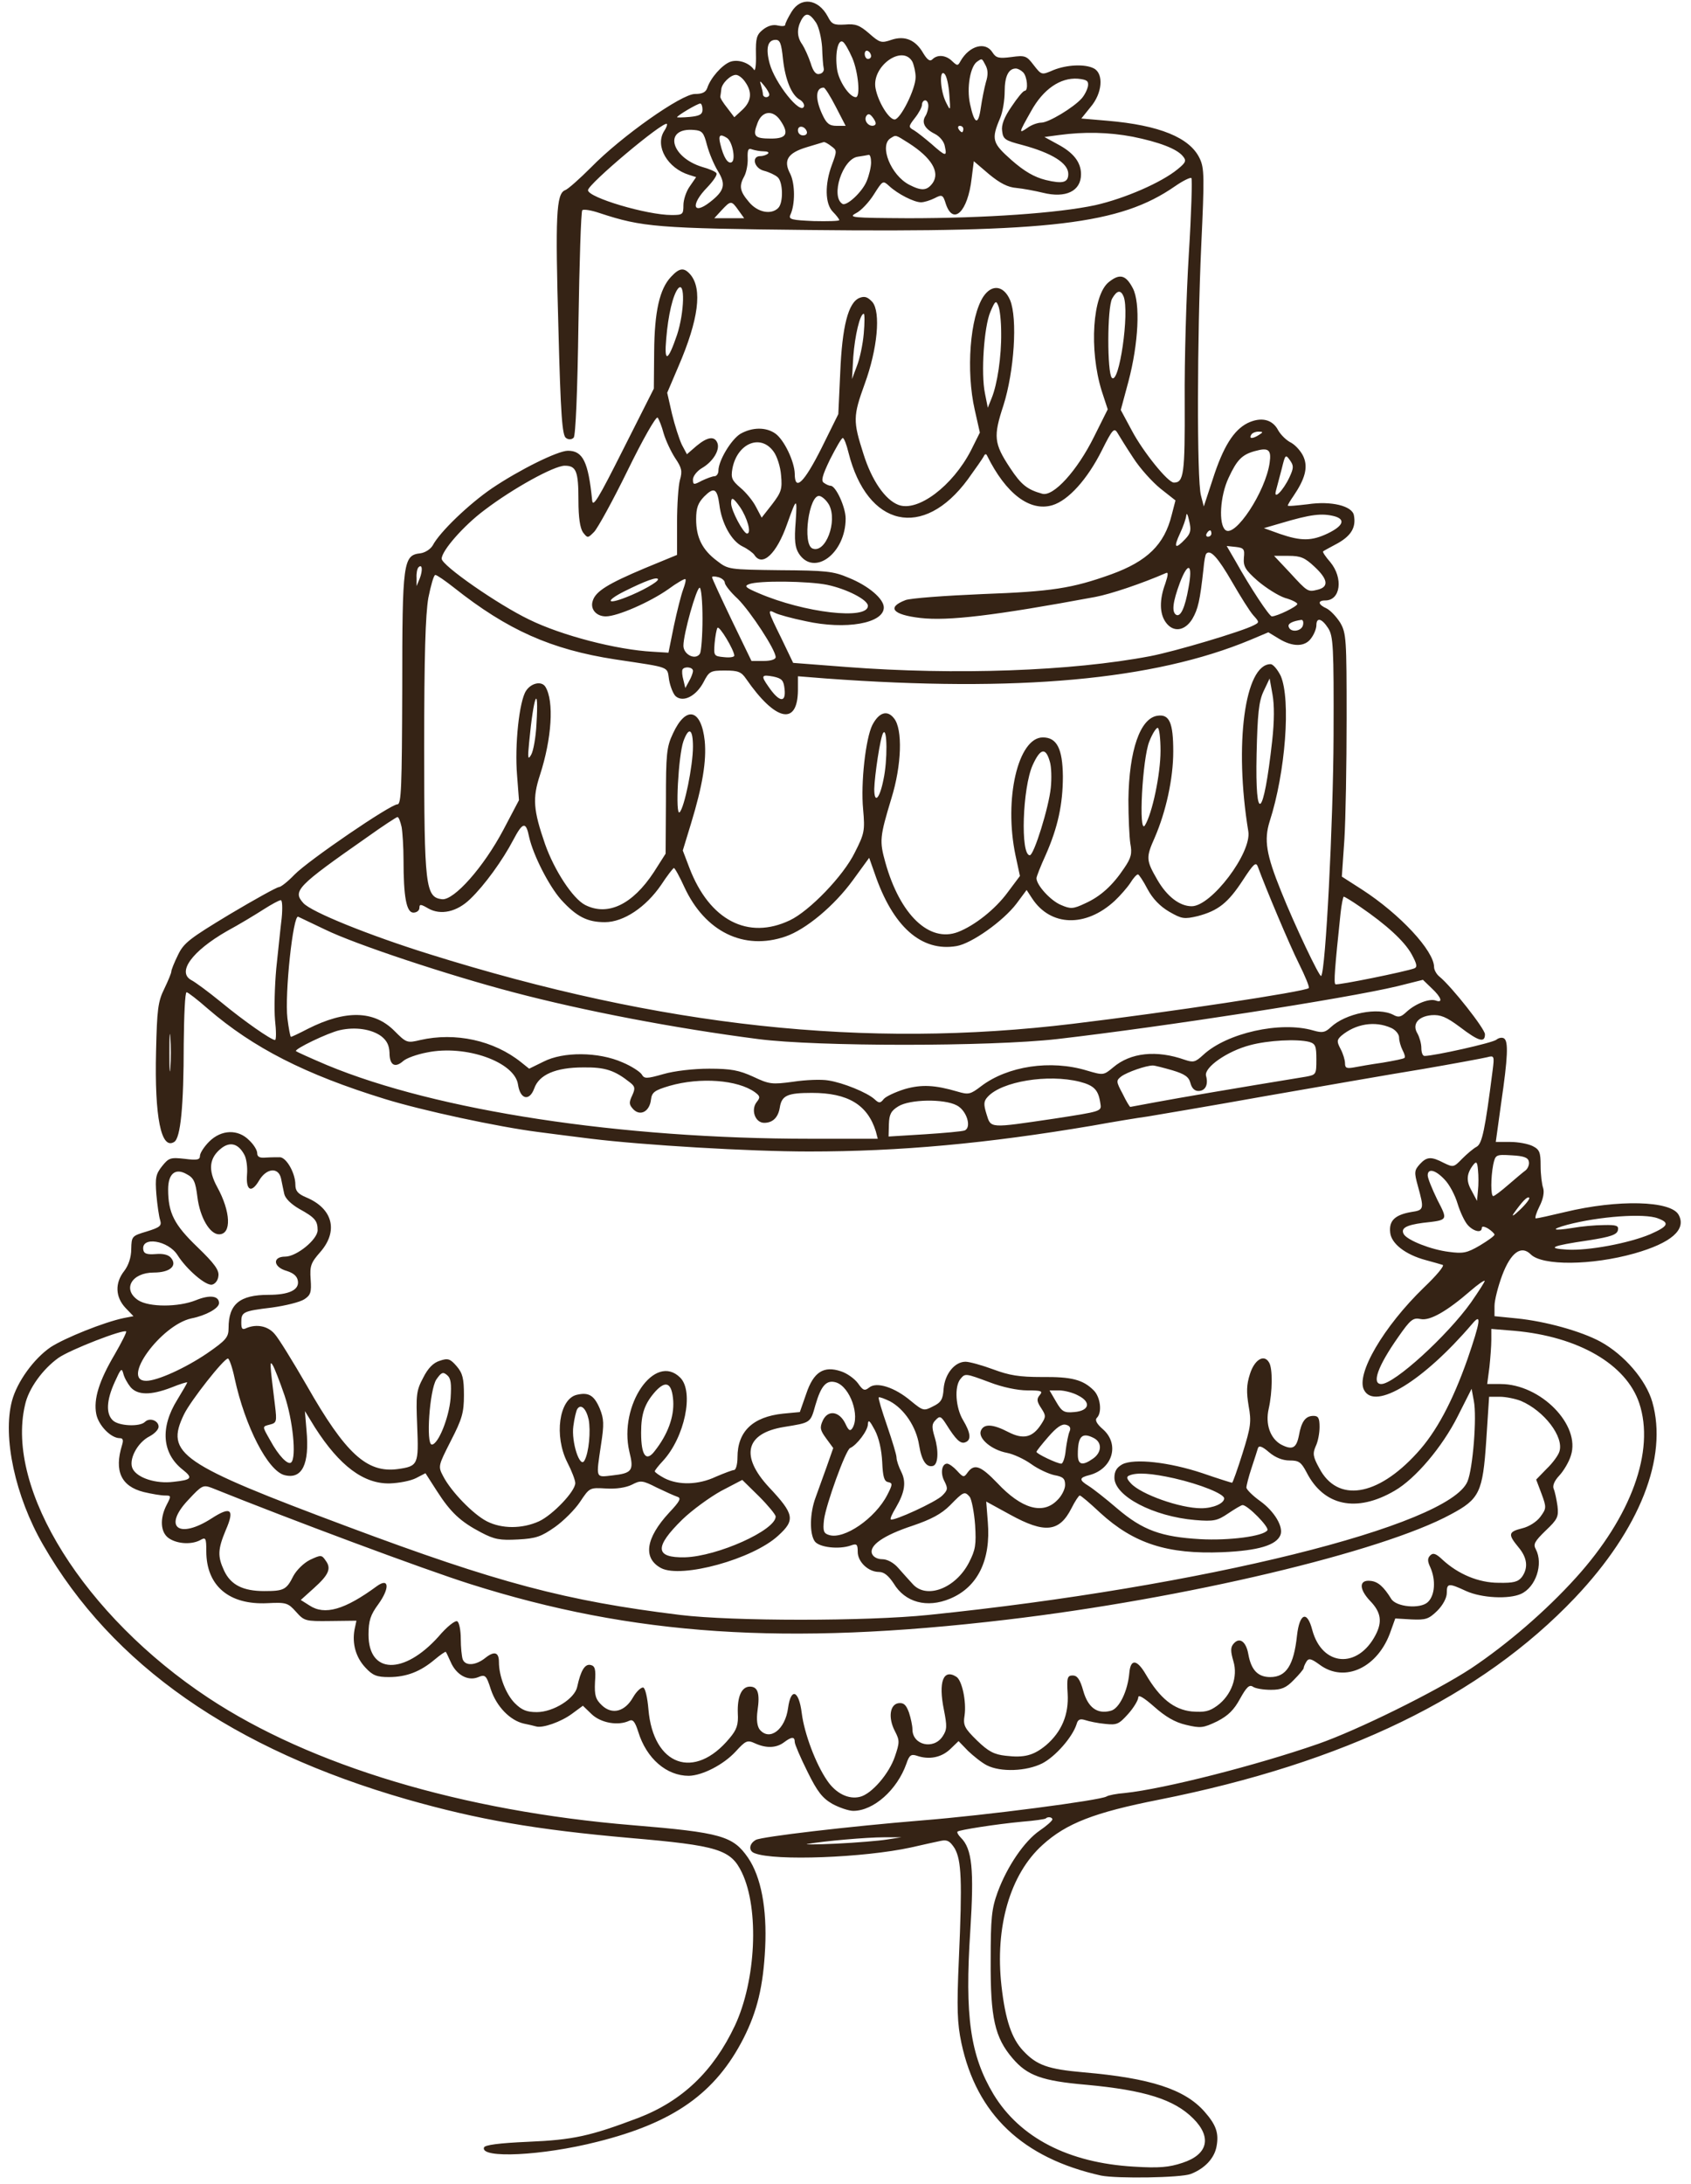 <?xml version="1.0" encoding="UTF-8"?> <svg xmlns="http://www.w3.org/2000/svg" width="134" height="173" viewBox="0 0 134 173" fill="none"><path d="M62.726 0.936C62.449 1.39 62.222 1.844 62.222 1.97C62.222 2.071 61.97 2.096 61.642 2.021C61.264 1.92 60.835 2.046 60.457 2.349C59.953 2.753 59.878 3.03 59.903 4.317C59.928 5.125 59.852 5.68 59.752 5.528C59.374 4.973 58.491 4.67 57.861 4.897C57.206 5.15 56.298 6.185 56.047 6.967C55.92 7.32 55.643 7.446 55.063 7.446C54.005 7.446 49.241 10.802 46.847 13.25C45.939 14.159 45.007 14.991 44.78 15.067C44.074 15.345 43.998 17.061 44.251 26.019C44.427 32.908 44.553 34.523 44.855 34.699C45.057 34.851 45.309 34.826 45.46 34.674C45.612 34.523 45.763 31.015 45.838 25.615C45.914 20.795 46.04 16.758 46.141 16.657C46.242 16.556 46.872 16.657 47.527 16.884C50.905 17.994 52.064 18.095 64.213 18.221C83.243 18.423 88.763 17.767 93.098 14.764C93.753 14.31 94.333 14.032 94.409 14.108C94.484 14.184 94.409 16.884 94.207 20.114C94.005 23.344 93.854 28.593 93.879 31.797C93.905 37.576 93.804 38.232 93.022 38.232C92.544 38.232 90.578 35.785 89.695 34.119L88.813 32.479L89.418 30.233C90.225 27.18 90.376 24 89.771 22.839C89.216 21.779 88.738 21.653 87.881 22.334C86.57 23.344 86.293 27.71 87.301 30.965L87.78 32.428L86.696 34.599C85.36 37.299 83.47 39.368 82.588 39.115C81.403 38.787 80.924 38.409 80.042 37.071C78.756 35.128 78.706 34.573 79.512 32.126C80.369 29.425 80.647 25.237 80.042 23.773C79.538 22.612 78.605 22.486 77.925 23.495C76.866 25.11 76.538 29.4 77.244 32.479L77.647 34.27L76.942 35.684C75.48 38.51 72.732 40.579 71.195 39.999C70.136 39.595 69.078 38.056 68.422 35.961C67.59 33.362 67.59 32.984 68.523 30.41C69.531 27.659 69.809 24.732 69.128 23.924C68.75 23.52 68.523 23.445 68.12 23.596C67.212 23.95 66.733 25.867 66.582 29.526L66.431 32.807L65.095 35.507C63.709 38.257 62.978 38.964 62.978 37.526C62.953 36.567 62.146 34.851 61.44 34.346C60.684 33.816 59.6 33.841 58.668 34.371C57.937 34.826 56.929 36.491 56.929 37.299C56.929 37.526 56.777 37.728 56.626 37.728C56.45 37.728 55.996 37.904 55.618 38.081C54.963 38.434 54.912 38.409 54.912 37.98C54.912 37.728 55.24 37.299 55.643 37.071C56.5 36.567 57.055 35.658 56.853 35.103C56.626 34.523 56.072 34.599 55.19 35.33L54.433 35.986L54.03 35.229C53.828 34.8 53.476 33.715 53.249 32.782L52.871 31.116L53.753 29.047C55.366 25.312 55.668 22.89 54.711 21.754C54.206 21.174 53.854 21.199 53.173 21.931C52.266 22.89 51.862 24.681 51.837 27.886L51.812 30.788L49.392 35.583C47.401 39.544 46.973 40.251 46.922 39.62C46.62 36.592 46.191 35.709 45.007 35.709C44.2 35.709 41.15 37.223 38.983 38.686C37.168 39.923 34.849 42.144 34.294 43.203C34.118 43.506 33.69 43.784 33.311 43.834C31.95 43.986 31.875 44.49 31.875 54.559C31.849 62.356 31.799 63.719 31.497 63.719C30.942 63.719 24.439 68.16 23.33 69.296C22.801 69.851 22.246 70.28 22.095 70.28C21.944 70.28 20.205 71.239 18.214 72.425C15.038 74.343 14.559 74.696 14.105 75.655C13.803 76.26 13.576 76.841 13.576 76.967C13.576 77.093 13.324 77.699 13.021 78.33C12.517 79.339 12.442 79.97 12.366 83.301C12.24 88.499 12.769 91.124 13.803 90.467C14.307 90.165 14.559 87.666 14.559 82.695C14.584 80.449 14.66 78.607 14.786 78.607C14.886 78.607 15.643 79.188 16.474 79.919C20.079 83.023 24.187 85.118 30.488 87.061C33.412 87.969 39.487 89.281 42.688 89.685C43.797 89.837 45.662 90.064 46.847 90.215C50.98 90.72 59.374 91.224 64.112 91.224C71.321 91.224 78.177 90.594 86.545 89.18C88.208 88.878 90.199 88.55 90.956 88.449C91.712 88.323 95.921 87.616 100.282 86.834C104.642 86.077 110.263 85.092 112.758 84.689C115.253 84.26 117.547 83.831 117.85 83.755C118.404 83.604 118.429 83.654 118.278 84.815C117.673 89.559 117.446 90.594 117.018 90.846C116.766 90.972 116.236 91.426 115.858 91.805C115.203 92.486 115.153 92.486 114.422 92.133C113.413 91.603 113.061 91.628 112.506 92.234C112.078 92.713 112.052 92.865 112.355 93.95C112.859 95.792 112.859 95.868 111.826 96.019C110.54 96.246 110.061 96.7 110.162 97.634C110.238 98.517 111.372 99.4 112.985 99.829C113.565 99.981 114.144 100.157 114.321 100.208C114.497 100.258 113.817 101.066 112.834 102C109.633 105.103 107.415 108.889 108.095 110.125C108.952 111.765 112.809 109.393 116.665 104.876C117.421 103.968 117.32 104.674 116.287 107.677C115.102 111.033 113.817 113.456 112.279 115.121C109.129 118.579 105.978 119.058 104.541 116.307C104.037 115.399 104.012 115.147 104.264 114.566C104.44 114.213 104.566 113.532 104.566 113.052C104.566 112.346 104.466 112.169 104.088 112.169C103.457 112.169 103.13 112.598 102.928 113.734C102.726 114.743 102.399 114.894 101.517 114.44C100.66 113.961 100.256 112.825 100.534 111.614C100.836 110.276 100.861 108.384 100.559 107.93C100.156 107.248 99.399 107.728 99.046 108.863C98.769 109.721 98.769 110.302 98.946 111.387C99.173 112.623 99.122 113.027 98.467 115.121C98.063 116.408 97.685 117.468 97.635 117.468C97.585 117.468 96.526 117.14 95.291 116.711C92.644 115.828 89.872 115.525 88.939 116.005C88.486 116.257 88.309 116.56 88.309 117.064C88.309 118.528 91.409 120.143 94.711 120.421C96.198 120.547 96.476 120.471 97.333 119.891C97.862 119.537 98.366 119.235 98.467 119.235C98.87 119.235 100.584 120.976 100.433 121.228C100.13 121.708 97.383 122.061 95.114 121.935C92.014 121.758 90.552 121.228 88.536 119.512C87.629 118.73 86.595 117.922 86.267 117.721C85.486 117.241 85.511 117.064 86.318 116.863C88.158 116.383 88.738 114.44 87.427 113.254C86.898 112.8 86.746 112.497 86.923 112.32C87.351 111.891 87.2 110.68 86.671 110.15C85.814 109.292 84.906 109.065 82.562 109.09C80.773 109.09 79.991 108.964 78.706 108.485C77.824 108.157 76.816 107.879 76.513 107.879C75.656 107.879 74.875 108.838 74.774 110.024C74.724 110.857 74.572 111.109 73.942 111.412C73.211 111.79 73.161 111.79 72.178 110.983C70.892 109.898 69.456 109.444 68.876 109.923C68.523 110.201 68.397 110.175 67.994 109.595C67.716 109.217 67.112 108.788 66.633 108.636C65.272 108.182 64.465 108.687 63.885 110.428L63.381 111.866L62.045 111.992C59.651 112.245 58.441 113.405 58.441 115.449C58.441 116.005 58.315 116.459 58.164 116.459C58.038 116.459 57.382 116.711 56.727 116.989C55.341 117.645 53.778 117.67 52.669 117.115C52.24 116.888 51.888 116.635 51.888 116.56C51.888 116.484 52.165 116.131 52.518 115.752C54.257 113.885 55.013 110.251 53.904 109.141C51.888 107.122 49.014 111.336 49.871 114.995C50.249 116.509 50.098 116.711 48.51 116.888C47.174 117.039 47.225 117.165 47.628 114.44C47.88 112.825 47.855 112.396 47.527 111.589C47.074 110.529 46.645 110.276 45.687 110.504C44.301 110.857 43.898 113.759 44.956 115.853C45.309 116.535 45.586 117.266 45.586 117.493C45.586 118.15 43.797 120.017 42.713 120.522C41.377 121.127 39.764 121.127 38.579 120.522C37.495 119.966 35.756 118.175 35.126 116.964C34.698 116.156 34.723 116.131 35.731 114.137C36.613 112.421 36.764 111.917 36.764 110.529C36.764 109.217 36.664 108.788 36.185 108.232C35.681 107.652 35.504 107.576 34.849 107.803C34.345 107.955 33.916 108.384 33.538 109.141C32.984 110.175 32.959 110.504 33.059 112.976C33.185 116.03 33.135 116.156 31.522 116.383C29.077 116.711 27.388 115.172 24.313 109.772C23.204 107.854 22.07 106.012 21.767 105.684C21.238 105.053 20.356 104.876 19.549 105.204C19.197 105.381 19.121 105.28 19.121 104.775C19.121 103.943 19.222 103.867 21.541 103.589C22.625 103.438 23.759 103.16 24.112 102.933C24.616 102.605 24.691 102.378 24.616 101.343C24.54 100.284 24.641 100.031 25.372 99.199C26.834 97.533 26.38 95.741 24.263 94.858C23.608 94.581 23.406 94.354 23.406 93.849C23.406 92.966 22.725 91.729 22.196 91.679C21.969 91.679 21.465 91.679 21.087 91.704C20.583 91.754 20.381 91.653 20.381 91.351C20.381 91.124 20.104 90.669 19.751 90.341C18.869 89.433 17.533 89.483 16.575 90.442C16.172 90.846 15.844 91.351 15.844 91.578C15.844 91.881 15.617 91.931 14.634 91.805C13.5 91.679 13.374 91.729 12.845 92.385C12.341 93.016 12.29 93.319 12.391 94.631C12.467 95.464 12.593 96.372 12.694 96.675C12.82 97.104 12.694 97.23 11.635 97.558C10.45 97.912 10.425 97.937 10.4 98.946C10.4 99.628 10.173 100.258 9.845 100.687C9.089 101.646 9.14 102.757 9.946 103.615L10.576 104.271L9.795 104.422C8.232 104.75 5.157 105.987 4.023 106.718C2.687 107.627 1.351 109.469 0.948 110.983C0.192 113.834 1.2 118.553 3.418 122.389C8.888 131.902 18.466 138.589 32.253 142.551C37.924 144.166 42.461 144.948 49.896 145.605C56.904 146.21 57.912 146.513 58.794 148.355C60.18 151.257 59.903 156.91 58.239 160.468C56.525 164.101 54.055 166.448 50.577 167.786C46.771 169.224 45.435 169.527 41.831 169.678C39.537 169.779 38.403 169.93 38.352 170.132C38.05 171.016 42.965 170.788 47.325 169.678C53.4 168.164 56.702 165.817 58.92 161.477C60.004 159.332 60.483 157.364 60.634 154.31C60.785 151.181 60.306 148.683 59.273 147.169C58.088 145.453 57.156 145.176 50.123 144.595C36.639 143.485 24.616 139.876 16.5 134.501C6.695 128.016 0.419 117.998 1.981 111.311C2.259 109.999 3.393 108.46 4.628 107.576C5.561 106.92 9.795 105.28 9.997 105.482C10.047 105.532 9.644 106.34 9.089 107.299C7.854 109.393 7.4 110.832 7.627 112.018C7.804 112.926 8.787 113.935 9.493 113.935C9.745 113.935 9.795 114.087 9.669 114.491C9.039 116.535 9.593 117.746 11.383 118.2C12.013 118.351 12.769 118.478 13.072 118.478C13.576 118.478 13.576 118.503 13.198 119.235C12.643 120.32 12.719 121.405 13.374 121.859C14.03 122.313 15.164 122.389 15.87 122.01C16.298 121.758 16.348 121.834 16.348 122.894C16.348 125.619 18.138 127.158 21.188 127.007C22.675 126.931 22.826 126.982 23.456 127.688C24.112 128.42 24.187 128.445 26.178 128.42L28.245 128.395L28.094 129.101C27.892 130.212 28.195 131.297 28.951 132.104C29.531 132.735 29.858 132.861 30.816 132.861C32.202 132.861 33.311 132.432 34.446 131.473C34.899 131.095 35.303 130.817 35.328 130.868C35.378 130.918 35.529 131.271 35.706 131.65C36.134 132.659 37.042 133.189 37.848 132.886C38.453 132.634 38.529 132.685 38.907 133.871C39.361 135.208 40.419 136.293 41.503 136.545C41.881 136.621 42.31 136.722 42.486 136.773C42.99 136.924 44.452 136.419 45.334 135.763L46.191 135.132L46.897 135.814C47.628 136.495 48.989 136.747 49.871 136.318C50.148 136.192 50.325 136.394 50.577 137.201C51.232 139.321 52.82 140.684 54.585 140.684C55.668 140.659 57.332 139.801 58.29 138.766C59.096 137.883 59.222 137.832 59.827 138.11C60.709 138.514 61.516 138.488 62.121 138.034C62.726 137.58 62.978 137.555 62.978 138.009C62.978 138.186 63.432 139.245 63.986 140.356C64.767 141.946 65.171 142.45 65.952 142.904C66.507 143.207 67.263 143.46 67.616 143.46C69.229 143.46 71.094 141.794 71.825 139.725C72.052 139.044 72.203 138.943 72.657 139.094C73.614 139.422 74.572 139.245 75.278 138.589L75.959 137.933L76.715 138.716C77.143 139.119 77.799 139.649 78.202 139.851C79.286 140.406 81.327 140.331 82.588 139.7C83.621 139.17 84.982 137.63 85.31 136.596C85.41 136.217 85.587 136.142 85.99 136.268C86.293 136.369 86.998 136.52 87.578 136.571C88.511 136.672 88.662 136.596 89.393 135.788C89.847 135.284 90.199 134.678 90.199 134.476C90.199 134.224 90.628 134.476 91.46 135.208C92.342 135.99 93.098 136.444 93.98 136.646C95.14 136.924 95.341 136.899 96.45 136.369C97.333 135.915 97.786 135.46 98.265 134.577C98.769 133.669 98.996 133.442 99.273 133.618C99.475 133.77 100.13 133.871 100.71 133.871C101.542 133.871 101.92 133.719 102.525 133.088C102.953 132.659 103.306 132.23 103.306 132.155C103.306 132.054 103.407 131.827 103.533 131.625C103.709 131.347 103.911 131.398 104.566 131.877C106.558 133.366 109.229 132.104 110.212 129.202L110.565 128.218L111.851 128.294C112.985 128.344 113.212 128.269 113.892 127.612C114.346 127.158 114.648 126.578 114.648 126.199C114.648 125.417 114.775 125.392 116.186 126.048C117.421 126.603 119.563 126.704 120.521 126.275C121.706 125.745 122.311 123.903 121.706 122.742C121.479 122.338 121.605 122.111 122.487 121.253C123.42 120.37 123.521 120.168 123.42 119.31C123.344 118.78 123.218 118.175 123.117 117.948C123.017 117.695 123.168 117.317 123.571 116.888C123.899 116.535 124.327 115.828 124.478 115.323C125.285 112.901 122.084 109.646 118.908 109.646H117.85L118.026 108.308C118.102 107.602 118.177 106.617 118.177 106.138V105.28L120.017 105.431C125.083 105.886 128.864 108.081 129.898 111.16C131.158 114.945 129.267 120.143 124.882 124.988C122.512 127.612 119.437 130.262 116.564 132.18C113.792 133.997 107.566 137.075 104.44 138.16C99.576 139.851 92.266 141.718 89.141 142.046C88.486 142.097 87.83 142.223 87.679 142.324C87.175 142.627 78.151 143.813 73.06 144.217C67.212 144.696 60.382 145.504 59.903 145.756C59.348 146.059 59.298 146.639 59.802 146.816C61.39 147.447 68.473 147.169 72.178 146.362C73.161 146.134 74.219 145.907 74.572 145.832C75.076 145.731 75.278 145.857 75.656 146.437C76.185 147.396 76.261 148.935 75.984 155.194C75.807 159.181 75.858 160.291 76.185 161.855C77.395 167.508 81.025 170.965 87.25 172.353C88.511 172.605 93.577 172.53 94.358 172.227C95.467 171.798 96.224 170.99 96.4 170.057C96.602 168.997 96.375 168.341 95.442 167.281C93.879 165.514 91.157 164.631 85.889 164.177C83.041 163.925 82.159 163.622 81.075 162.461C80.168 161.502 79.664 160.013 79.361 157.339C78.832 152.645 80.042 148.481 82.613 146.16C84.503 144.444 86.721 143.586 91.838 142.576C106.558 139.649 117.371 134.4 124.806 126.578C129.948 121.152 132.191 115.449 130.931 111.059C130.427 109.318 128.713 107.324 126.823 106.289C125.285 105.457 122.462 104.674 120.194 104.447L118.429 104.271V103.463C118.429 103.009 118.707 101.924 119.034 101.041C119.715 99.224 120.546 98.618 121.303 99.375C122.21 100.284 126.117 100.258 129.52 99.299C132.443 98.467 133.653 97.407 133.023 96.246C132.418 95.111 128.209 95.01 124.025 96.019C122.865 96.297 121.832 96.524 121.706 96.524C121.605 96.524 121.731 96.095 121.983 95.59C122.286 95.01 122.386 94.454 122.286 94.126C122.185 93.849 122.084 93.067 122.084 92.36C122.084 91.3 122.008 91.073 121.454 90.795C121.101 90.619 120.32 90.467 119.664 90.467H118.53L118.959 87.364C119.488 83.755 119.538 82.493 119.185 82.266C119.034 82.165 118.757 82.216 118.58 82.367C118.278 82.62 113.64 83.654 112.884 83.654C112.733 83.654 112.632 83.377 112.632 83.023C112.632 82.67 112.481 82.165 112.33 81.888C111.876 81.156 112.355 80.525 113.439 80.424C114.144 80.374 114.598 80.55 115.682 81.358C117.169 82.493 117.673 82.645 117.673 81.938C117.673 81.509 115.052 78.178 114.069 77.371C113.842 77.194 113.64 76.841 113.64 76.614C113.64 75.327 110.943 72.425 107.944 70.482L106.331 69.447L106.532 66.52C106.633 64.905 106.709 60.59 106.709 56.906C106.709 50.622 106.684 50.168 106.205 49.335C105.902 48.856 105.423 48.351 105.121 48.2C104.44 47.897 104.39 47.569 105.02 47.569C106.23 47.569 106.457 45.803 105.423 44.541C105.045 44.112 104.793 43.733 104.844 43.683C104.894 43.632 105.423 43.355 106.028 43.027C107.087 42.421 107.465 41.765 107.289 40.831C107.163 40.074 105.474 39.671 103.634 39.948C102.752 40.049 102.046 40.125 102.046 40.049C102.046 39.999 102.248 39.645 102.5 39.292C103.407 37.955 103.659 37.046 103.306 36.214C103.13 35.785 102.676 35.28 102.323 35.078C101.945 34.901 101.491 34.447 101.29 34.094C100.836 33.211 99.929 33.009 98.87 33.513C97.761 34.069 96.929 35.381 96.097 37.98L95.392 40.125L95.165 39.242C94.837 38.005 94.862 26.624 95.19 19.458C95.442 14.032 95.442 13.326 95.064 12.544C94.283 10.903 91.888 9.919 87.755 9.566L85.688 9.389L86.419 8.481C87.351 7.396 87.477 5.856 86.696 5.428C85.99 5.049 84.528 5.125 83.47 5.554C82.537 5.957 82.537 5.957 81.907 5.15C81.352 4.418 81.226 4.368 80.143 4.519C79.16 4.645 78.933 4.595 78.656 4.166C78.101 3.257 76.816 3.611 76.11 4.847C75.908 5.226 75.858 5.226 75.454 4.847C74.976 4.368 74.295 4.292 73.892 4.696C73.69 4.898 73.488 4.746 73.161 4.216C72.556 3.156 71.699 2.803 70.64 3.156C69.834 3.434 69.708 3.384 68.876 2.652C68.12 1.996 67.792 1.869 66.96 1.945C66.078 1.996 65.902 1.92 65.599 1.314C64.843 -0.099 63.457 -0.275 62.726 0.936ZM64.667 1.794C64.894 2.147 65.095 3.03 65.146 3.737C65.171 4.469 65.221 5.2 65.272 5.402C65.322 5.604 65.196 5.806 64.944 5.856C64.667 5.932 64.44 5.68 64.238 4.998C64.062 4.469 63.759 3.813 63.583 3.535C63.154 2.955 63.129 2.298 63.482 1.617C63.835 0.961 64.137 1.012 64.667 1.794ZM62.045 4.67C62.222 6.311 62.726 7.547 63.381 7.9C63.608 8.027 63.759 8.279 63.709 8.43C63.457 9.162 61.39 6.563 60.987 5.024C60.659 3.813 60.835 3.156 61.466 3.156C61.818 3.156 61.919 3.459 62.045 4.67ZM67.54 4.595C68.019 5.73 68.195 7.699 67.817 7.699C67.313 7.699 66.456 6.412 66.33 5.478C66.154 4.241 66.406 3.081 66.784 3.308C66.935 3.384 67.263 3.964 67.54 4.595ZM69.027 4.443C69.027 4.569 68.926 4.67 68.775 4.67C68.649 4.67 68.523 4.494 68.523 4.267C68.523 4.065 68.649 3.964 68.775 4.04C68.926 4.115 69.027 4.292 69.027 4.443ZM72.304 4.897C72.43 5.175 72.556 5.73 72.556 6.109C72.556 7.068 71.346 9.465 70.892 9.465C70.439 9.465 69.582 8.077 69.38 6.992C69.052 5.251 71.522 3.484 72.304 4.897ZM78.101 5.175C78.303 5.554 78.303 5.957 78.126 6.513C78 6.967 77.824 7.85 77.723 8.531C77.521 9.97 77.219 9.869 76.866 8.229C76.589 6.942 76.891 5.226 77.446 4.872C77.824 4.62 77.799 4.595 78.101 5.175ZM81.075 5.73C81.403 6.058 81.504 7.194 81.201 7.194C81.075 7.194 80.622 7.749 80.168 8.43C79.588 9.263 79.336 9.894 79.412 10.373C79.487 11.03 79.639 11.13 81 11.484C83.344 12.115 84.654 12.922 84.654 13.78C84.654 14.461 84.226 14.588 82.865 14.259C81.957 14.032 81.176 13.578 80.168 12.695C78.63 11.332 78.529 11.055 79.26 9.339C79.462 8.859 79.613 7.926 79.613 7.244C79.613 6.058 79.916 5.428 80.495 5.428C80.647 5.428 80.899 5.554 81.075 5.73ZM75.228 7.497C75.328 8.834 75.328 8.834 74.95 8.077C74.497 7.143 74.421 5.428 74.85 5.856C75.026 6.033 75.177 6.765 75.228 7.497ZM59.046 6.487C59.626 7.295 59.55 8.027 58.819 8.708L58.189 9.288L57.634 8.557C57.307 8.153 57.055 7.749 57.08 7.648C57.105 7.522 57.13 7.295 57.156 7.093C57.181 6.614 57.886 5.932 58.315 5.932C58.517 5.932 58.844 6.184 59.046 6.487ZM86.217 6.815C86.167 7.093 85.94 7.547 85.713 7.8C85.058 8.531 83.092 9.717 82.512 9.717C82.235 9.717 81.731 9.894 81.428 10.121C80.697 10.626 80.722 10.55 81.705 8.809C82.663 7.068 84.024 6.134 85.41 6.235C86.141 6.311 86.267 6.412 86.217 6.815ZM60.961 7.497C60.961 7.598 60.861 7.699 60.709 7.699C60.583 7.699 60.457 7.598 60.457 7.472C60.457 7.345 60.382 7.017 60.306 6.765C60.18 6.361 60.205 6.361 60.558 6.79C60.785 7.068 60.961 7.371 60.961 7.497ZM66.229 8.456L67.011 9.97H66.305C65.725 9.97 65.498 9.793 65.171 9.086C64.591 7.85 64.616 6.941 65.272 6.941C65.372 6.941 65.801 7.623 66.229 8.456ZM73.564 8.38C73.564 8.632 73.463 8.986 73.337 9.187C73.01 9.692 73.262 10.197 74.068 10.601C74.471 10.802 74.824 11.231 74.875 11.61C75.051 12.417 74.95 12.417 73.816 11.408C73.312 10.979 72.682 10.474 72.43 10.323C71.976 10.071 71.976 10.02 72.505 9.339C72.808 8.96 73.06 8.481 73.06 8.304C73.06 8.102 73.186 7.951 73.312 7.951C73.463 7.951 73.564 8.153 73.564 8.38ZM55.668 8.683C55.668 9.061 55.442 9.187 54.66 9.263C54.106 9.314 53.652 9.314 53.652 9.288C53.652 9.162 55.265 8.203 55.492 8.203C55.593 8.203 55.668 8.43 55.668 8.683ZM61.818 9.515C62.549 10.575 62.348 10.979 61.113 10.979C59.777 10.979 59.626 10.802 60.029 9.743C60.382 8.784 61.239 8.683 61.818 9.515ZM69.254 9.944C68.851 10.071 68.422 9.566 68.649 9.187C68.8 8.96 68.952 9.011 69.204 9.364C69.43 9.692 69.456 9.869 69.254 9.944ZM52.619 10.399C51.888 11.585 52.896 13.326 54.61 13.856L55.164 14.032L54.66 14.764C54.383 15.143 54.156 15.824 54.156 16.253C54.156 16.985 54.106 17.035 53.224 17.035C51.258 17.035 46.595 15.647 46.595 15.067C46.595 14.588 52.568 9.566 52.845 9.818C52.896 9.869 52.795 10.146 52.619 10.399ZM63.936 10.424C63.986 10.601 63.86 10.727 63.633 10.727C63.406 10.727 63.23 10.55 63.23 10.323C63.23 9.894 63.784 9.97 63.936 10.424ZM76.337 10.222C76.337 10.348 76.286 10.474 76.236 10.474C76.16 10.474 76.034 10.348 75.959 10.222C75.883 10.071 75.933 9.97 76.059 9.97C76.211 9.97 76.337 10.071 76.337 10.222ZM56.021 11.484C56.198 12.14 56.576 13.048 56.904 13.578C57.534 14.613 57.408 15.117 56.273 16.001C54.887 17.086 54.711 16.203 56.047 14.84C56.525 14.335 56.853 13.856 56.777 13.73C56.727 13.603 56.198 13.376 55.643 13.225C53.097 12.443 52.568 10.071 55.013 10.298C55.643 10.348 55.769 10.5 56.021 11.484ZM89.746 10.828C91.863 11.257 93.249 11.787 93.728 12.367C94.031 12.72 93.98 12.872 93.325 13.402C92.039 14.461 89.141 15.723 86.797 16.253C83.873 16.884 78.076 17.288 71.976 17.288C67.49 17.262 67.187 17.237 67.843 16.884C68.246 16.682 68.876 16.001 69.254 15.395C69.96 14.285 69.96 14.285 70.464 14.739C71.144 15.37 72.43 16.026 72.984 16.026C73.236 16.026 73.715 15.874 74.068 15.698C74.648 15.395 74.724 15.42 74.95 16.152C75.53 17.893 76.69 16.783 76.992 14.159L77.168 12.771L78.378 13.805C79.235 14.512 79.865 14.84 80.546 14.89C81.075 14.941 82.008 15.117 82.638 15.269C84.453 15.723 85.663 15.143 85.663 13.805C85.663 12.846 85.058 12.089 83.823 11.433L82.764 10.853L83.898 10.701C85.94 10.424 87.855 10.474 89.746 10.828ZM57.609 10.929C58.038 11.206 58.315 12.645 57.987 12.846C57.685 13.023 57.332 12.468 57.08 11.408C56.904 10.701 57.055 10.575 57.609 10.929ZM72.001 11.332C73.816 12.493 74.497 13.629 73.917 14.487C73.463 15.117 73.035 15.143 72.052 14.638C70.59 13.881 69.657 11.534 70.565 10.954C71.018 10.676 70.918 10.651 72.001 11.332ZM65.877 11.585C66.33 11.913 66.33 11.963 65.927 13.048C65.347 14.588 65.372 16.152 66.003 16.783C66.28 17.061 66.507 17.363 66.507 17.439C66.507 17.515 65.599 17.54 64.49 17.515C62.776 17.439 62.474 17.389 62.625 17.035C63.028 16.177 63.003 14.562 62.625 13.78C62.045 12.695 62.423 12.115 63.936 11.66C64.591 11.459 65.196 11.282 65.272 11.257C65.347 11.231 65.624 11.383 65.877 11.585ZM60.508 11.988C60.81 11.988 60.961 12.064 60.861 12.165C60.76 12.266 60.483 12.367 60.256 12.367C59.525 12.367 59.752 13.326 60.533 13.528C60.936 13.629 61.415 13.856 61.617 14.032C62.045 14.386 62.096 16.051 61.667 16.48C61.113 17.035 60.029 16.833 59.348 16.001C58.617 15.143 58.542 14.739 58.995 13.931C59.147 13.629 59.273 12.998 59.248 12.544C59.222 11.862 59.298 11.711 59.6 11.837C59.827 11.913 60.231 11.988 60.508 11.988ZM69.027 12.872C69.027 13.225 68.876 13.881 68.674 14.36C68.321 15.218 67.086 16.354 66.759 16.152C65.801 15.572 66.759 12.594 67.969 12.417C68.347 12.367 68.725 12.291 68.851 12.266C68.952 12.266 69.027 12.518 69.027 12.872ZM58.517 16.657L58.97 17.288H57.786H56.601L57.181 16.657C57.912 15.874 57.962 15.874 58.517 16.657ZM53.652 26.524C52.921 28.668 52.619 28.769 52.795 26.826C52.946 24.959 53.324 23.369 53.728 22.864C54.307 22.183 54.232 24.757 53.652 26.524ZM89.04 23.495C89.519 24.732 88.687 30.511 88.107 29.93C87.729 29.552 87.729 24.353 88.133 23.647C88.511 22.991 88.813 22.94 89.04 23.495ZM79.336 26.372C79.361 28.239 79.034 30.435 78.58 31.545L78.277 32.302L78.051 31.167C77.723 29.577 77.975 25.893 78.479 24.707C78.857 23.823 78.933 23.773 79.109 24.227C79.235 24.505 79.336 25.464 79.336 26.372ZM68.447 26.423C68.372 27.306 68.12 28.467 67.893 29.022L67.515 30.031L67.616 28.265C67.742 26.599 68.145 24.858 68.447 24.858C68.523 24.858 68.523 25.565 68.447 26.423ZM52.593 34.346C52.77 34.927 53.173 35.785 53.501 36.289C54.03 37.071 54.081 37.324 53.879 38.03C53.753 38.485 53.652 39.999 53.652 41.412V43.96L51.081 45.02C48.208 46.232 47.2 46.837 46.973 47.594C46.746 48.25 47.25 48.831 48.006 48.831C48.939 48.831 51.51 47.695 52.946 46.686C53.627 46.181 54.257 45.828 54.307 45.878C54.383 45.929 54.282 46.307 54.131 46.711C53.98 47.115 53.652 48.402 53.4 49.588L52.971 51.707L51.736 51.632C48.863 51.48 44.502 50.345 41.932 49.083C39.462 47.897 35 44.793 35 44.263C35 43.632 36.739 41.639 38.403 40.402C40.621 38.712 43.898 36.895 44.755 36.895C45.662 36.895 45.838 37.324 45.838 39.645C45.838 41.008 45.964 41.816 46.191 42.169C46.569 42.648 46.569 42.648 47.074 42.144C47.351 41.866 48.561 39.671 49.745 37.248C50.93 34.826 51.989 32.958 52.114 33.084C52.215 33.211 52.442 33.766 52.593 34.346ZM89.796 36.264C90.326 37.097 91.309 38.182 91.964 38.712L93.148 39.645L92.846 40.806C92.266 43.153 90.905 44.465 88.057 45.5C84.957 46.61 83.369 46.862 77.849 47.064C74.875 47.19 72.127 47.392 71.749 47.544C70.237 48.124 70.741 48.705 72.934 48.957C75.127 49.209 78.782 48.78 86.797 47.291C88.007 47.064 90.477 46.232 92.392 45.399C92.594 45.298 92.569 45.55 92.342 46.232C91.863 47.519 91.888 48.604 92.367 49.285C92.947 50.118 93.879 50.017 94.484 49.033C94.938 48.25 95.089 47.594 95.367 45.071C95.417 44.465 95.518 43.91 95.593 43.86C95.921 43.506 96.526 44.188 97.635 46.105C98.29 47.241 99.046 48.452 99.324 48.755C99.803 49.285 99.803 49.31 99.349 49.537C98.442 50.017 93.123 51.606 91.132 51.985C84.906 53.171 75.732 53.499 67.112 52.843L62.852 52.515L61.919 50.572C60.835 48.376 60.785 48.225 61.415 48.553C61.642 48.679 62.726 48.982 63.835 49.209C67.011 49.916 70.035 49.386 70.035 48.124C70.035 47.443 68.826 46.408 67.263 45.777C66.028 45.247 65.423 45.197 61.793 45.172C57.76 45.121 57.71 45.121 56.828 44.44C55.643 43.557 55.164 42.573 55.164 41.134C55.164 40.226 55.316 39.847 55.794 39.343C56.576 38.56 56.828 38.686 57.004 39.973C57.181 41.462 57.962 42.85 58.819 43.279C59.248 43.481 59.676 43.809 59.777 43.96C60.407 44.945 61.541 43.885 62.373 41.513C63.129 39.393 63.18 39.368 63.054 41.311C62.927 42.825 63.003 43.38 63.306 43.86C64.515 45.702 67.011 43.834 67.011 41.084C67.011 40.175 66.229 38.485 65.826 38.485C65.7 38.485 65.473 38.384 65.297 38.257C65.045 38.106 65.146 37.702 65.776 36.39C66.255 35.456 66.683 34.699 66.784 34.699C66.885 34.699 67.086 35.229 67.238 35.86C68.725 41.765 73.161 42.774 76.69 37.98C77.294 37.147 77.874 36.314 77.95 36.163C78.051 35.936 78.151 35.936 78.227 36.113C79.714 39.115 81.605 40.554 83.394 40.024C84.654 39.645 86.167 37.98 87.326 35.658C88.133 34.043 88.284 33.867 88.536 34.27C88.687 34.523 89.242 35.431 89.796 36.264ZM99.777 34.447C99.273 34.775 98.946 34.775 99.147 34.447C99.223 34.296 99.5 34.195 99.727 34.195C100.105 34.195 100.105 34.245 99.777 34.447ZM61.289 35.759C61.566 36.113 61.844 36.971 61.894 37.652C61.995 38.737 61.919 38.989 61.188 39.948L60.357 41.008L59.903 40.15C59.676 39.696 59.122 39.015 58.668 38.636C57.987 38.056 57.912 37.854 58.038 37.122C58.416 35.128 60.256 34.346 61.289 35.759ZM100.609 36.668C100.282 38.964 97.862 42.623 97.106 41.992C96.551 41.538 96.677 39.292 97.358 37.854C98.013 36.441 98.416 36.012 99.45 35.734C100.534 35.431 100.76 35.633 100.609 36.668ZM102.172 37.829C101.668 38.888 100.886 39.671 101.113 38.863C101.189 38.586 101.391 37.803 101.567 37.147C101.844 36.012 101.869 35.961 102.222 36.466C102.525 36.895 102.525 37.071 102.172 37.829ZM65.7 39.999C66.381 41.311 65.423 43.86 64.389 43.456C63.558 43.128 64.112 39.141 64.944 39.292C65.171 39.343 65.498 39.645 65.7 39.999ZM58.643 40.175C59.222 41.033 59.575 42.27 59.197 42.27C58.92 42.27 57.937 40.453 57.937 39.872C57.937 39.343 58.088 39.393 58.643 40.175ZM93.93 42.699C93.123 43.557 92.972 43.405 93.501 42.27C93.753 41.74 93.98 41.084 94.005 40.831C94.031 40.579 94.131 40.781 94.232 41.26C94.409 41.992 94.358 42.245 93.93 42.699ZM105.776 40.907C106.633 41.159 106.432 41.664 105.247 42.245C103.936 42.875 103.105 42.875 101.416 42.295L100.156 41.841L101.542 41.437C103.835 40.756 104.743 40.63 105.776 40.907ZM95.997 42.27C95.997 42.396 95.871 42.522 95.719 42.522C95.593 42.522 95.543 42.396 95.619 42.27C95.694 42.118 95.82 42.017 95.896 42.017C95.946 42.017 95.997 42.118 95.997 42.27ZM98.568 44.188C98.517 44.869 98.668 45.146 99.677 46.03C100.332 46.585 101.29 47.19 101.819 47.367C102.374 47.519 102.802 47.746 102.802 47.847C102.802 48.048 101.189 48.831 100.786 48.831C100.584 48.831 99.097 46.585 97.912 44.465L97.207 43.254L97.937 43.33C98.568 43.405 98.643 43.506 98.568 44.188ZM104.163 44.894C105.222 45.878 105.323 46.484 104.44 46.711C103.634 46.913 103.634 46.913 102.197 45.348L100.962 44.036H102.122C103.079 44.036 103.407 44.188 104.163 44.894ZM33.261 45.828L33.009 46.433V45.777C32.984 45.424 33.059 45.046 33.16 44.945C33.463 44.642 33.513 45.172 33.261 45.828ZM94.182 46.56C93.905 48.149 93.552 48.906 93.199 48.705C92.846 48.477 92.922 47.72 93.501 46.156C94.157 44.44 94.535 44.667 94.182 46.56ZM35.983 46.56C40.218 49.916 43.671 51.455 48.737 52.237C53.249 52.919 52.845 52.767 53.022 53.878C53.123 54.407 53.349 54.988 53.551 55.165C54.156 55.669 55.164 55.139 55.744 54.054C56.198 53.171 56.298 53.121 57.458 53.121C58.491 53.121 58.743 53.221 59.122 53.777C61.44 57.133 63.205 57.537 63.23 54.685V53.575L65.448 53.751C80.622 54.862 91.435 53.878 99.072 50.698L100.508 50.092L101.34 50.597C102.449 51.278 103.432 51.253 103.911 50.547C104.138 50.244 104.314 49.79 104.314 49.537C104.314 48.881 104.743 48.982 105.247 49.764C105.65 50.395 105.701 51.177 105.675 58.294C105.65 65.157 105.045 76.967 104.692 77.32C104.566 77.446 102.575 73.258 101.517 70.608C100.332 67.681 100.156 66.545 100.609 65.082C101.869 61.196 102.298 55.442 101.491 53.55C101.239 53.045 100.886 52.616 100.685 52.616C98.643 52.616 97.786 58.975 98.92 65.864C99.198 67.555 95.997 71.794 94.434 71.794C93.476 71.794 92.468 71.012 91.712 69.7C90.804 68.135 90.804 67.933 91.51 66.343C92.392 64.299 92.972 61.7 92.972 59.53C92.972 57.259 92.67 56.552 91.712 56.704C90.351 56.906 89.469 59.429 89.418 63.366C89.418 64.754 89.494 66.318 89.569 66.823C89.721 67.605 89.645 67.958 89.09 68.766C88.183 70.129 87.225 71.012 85.99 71.567C85.032 72.021 84.831 72.021 84.075 71.693C83.268 71.365 82.134 70.129 82.134 69.573C82.134 69.447 82.461 68.614 82.865 67.731C83.823 65.561 84.226 63.719 84.226 61.498C84.201 59.303 83.747 58.42 82.638 58.42C80.672 58.42 79.538 63.315 80.47 67.756L80.823 69.397L79.84 70.709C78.857 72.046 77.219 73.333 75.908 73.838C73.64 74.696 71.321 72.475 70.161 68.337C69.682 66.621 69.708 66.318 70.64 63.24C71.447 60.64 71.548 57.764 70.842 56.906C70.313 56.224 69.657 56.426 69.128 57.436C68.599 58.495 68.195 62.028 68.397 64.123C68.548 65.813 68.498 66.041 67.742 67.529C66.834 69.397 64.137 72.173 62.6 72.904C59.273 74.494 56.223 72.904 54.635 68.766L54.106 67.378L54.761 65.233C55.668 62.255 55.996 60.287 55.845 58.697C55.568 56.149 54.358 55.871 53.324 58.117C52.82 59.177 52.77 59.757 52.77 63.467L52.745 67.63L51.812 69.094C50.123 71.668 48.157 72.601 46.368 71.693C45.385 71.188 43.923 68.942 43.192 66.873C42.259 64.173 42.184 63.24 42.789 61.397C43.721 58.521 43.923 55.543 43.217 54.407C42.915 53.928 42.083 54.105 41.68 54.736C41.15 55.543 40.772 59.025 40.974 61.423L41.125 63.391L39.89 65.738C38.327 68.69 35.983 71.34 35.025 71.239C33.715 71.087 33.614 70.229 33.614 59.177C33.614 51.909 33.715 48.705 33.942 47.367C34.143 46.383 34.37 45.55 34.496 45.55C34.622 45.55 35.277 46.004 35.983 46.56ZM57.433 46.156C57.433 46.332 57.886 46.913 58.466 47.443C59.474 48.452 61.466 51.48 61.466 52.061C61.466 52.237 61.088 52.364 60.508 52.364H59.55L57.987 49.134C57.13 47.342 56.425 45.828 56.425 45.727C56.425 45.651 56.651 45.651 56.929 45.727C57.206 45.803 57.433 46.004 57.433 46.156ZM52.14 45.904C52.14 46.105 50.854 46.837 49.619 47.317C48.082 47.922 47.956 47.619 49.443 46.862C51.157 46.004 52.14 45.651 52.14 45.904ZM65.549 46.332C67.112 46.661 68.775 47.519 68.775 47.998C68.775 49.134 63.734 48.553 60.105 46.989C59.096 46.56 58.945 46.433 59.348 46.282C60.079 45.979 64.062 46.03 65.549 46.332ZM55.668 49.007C55.668 50.37 55.568 51.606 55.467 51.783C55.114 52.338 54.156 51.859 54.156 51.152C54.156 50.219 55.19 46.56 55.442 46.56C55.568 46.56 55.668 47.67 55.668 49.007ZM103.256 49.512C103.155 50.017 102.273 50.143 102.122 49.663C102.021 49.411 102.399 49.209 103.13 49.108C103.256 49.108 103.306 49.285 103.256 49.512ZM58.189 51.935C58.189 52.061 57.811 52.111 57.382 52.061C56.576 51.985 56.551 51.96 56.626 50.976C56.677 50.42 56.777 49.865 56.853 49.739C57.004 49.537 58.164 51.48 58.189 51.935ZM54.912 53.146C54.912 53.297 54.786 53.65 54.61 53.953L54.307 54.508L54.156 53.878C54.055 53.524 54.03 53.171 54.081 53.045C54.232 52.767 54.912 52.843 54.912 53.146ZM62.171 54.584C62.297 55.72 61.743 55.644 60.886 54.382C60.281 53.524 60.331 53.423 61.289 53.6C61.97 53.751 62.096 53.903 62.171 54.584ZM100.811 58.697C100.13 64.855 99.45 65.435 99.576 59.732C99.651 56.527 99.752 55.568 100.13 54.761L100.609 53.751L100.836 55.013C100.987 55.846 100.987 57.108 100.811 58.697ZM42.511 57.36C42.461 58.42 42.259 59.53 42.083 59.808C41.831 60.237 41.806 60.06 41.932 58.798C42.285 55.064 42.713 54.029 42.511 57.36ZM91.964 59.48C91.964 61.322 91.309 64.451 90.729 65.384C90.199 66.217 90.527 60.035 91.082 58.723C91.309 58.142 91.611 57.663 91.737 57.663C91.863 57.663 91.964 58.495 91.964 59.48ZM54.912 59.152C54.912 60.666 54.232 63.997 53.854 64.35C53.501 64.678 53.753 59.858 54.156 58.723C54.585 57.537 54.912 57.738 54.912 59.152ZM70.01 61.751C69.708 63.29 69.279 63.719 69.279 62.508C69.304 61.448 69.758 58.395 69.985 58.066C70.313 57.562 70.338 60.262 70.01 61.751ZM83.192 60.338C83.318 60.741 83.344 61.675 83.268 62.407C83.117 63.946 81.932 67.756 81.605 67.756C80.848 67.756 81.025 62.407 81.831 60.615C82.436 59.278 82.865 59.177 83.192 60.338ZM31.824 65.511C31.9 65.94 31.976 67.126 31.976 68.135C31.976 71.037 32.202 72.299 32.757 72.299C33.034 72.299 33.236 72.122 33.236 71.92C33.236 71.617 33.337 71.617 33.942 71.971C34.925 72.526 36.21 72.248 37.269 71.214C38.403 70.129 39.84 68.135 40.671 66.545C41.428 65.107 41.68 65.056 41.932 66.318C42.259 67.756 43.494 70.179 44.452 71.264C45.687 72.627 46.544 73.056 47.93 73.056C49.417 73.056 51.182 71.87 52.392 70.103C52.871 69.371 53.324 68.791 53.4 68.766C53.476 68.766 53.854 69.447 54.232 70.28C55.87 73.813 58.945 75.327 62.247 74.191C63.86 73.636 66.103 71.769 67.59 69.725L68.876 67.958L69.304 69.17C70.741 73.409 73.01 75.428 75.807 74.948C76.992 74.746 79.487 72.98 80.546 71.592L81.352 70.507L81.781 71.163C83.243 73.409 86.041 73.485 88.334 71.365C88.763 70.961 89.317 70.33 89.569 69.952C89.796 69.573 90.073 69.271 90.174 69.271C90.25 69.271 90.603 69.8 90.93 70.431C91.334 71.188 91.913 71.794 92.644 72.223C93.653 72.803 93.829 72.829 94.913 72.576C96.526 72.147 97.307 71.542 98.492 69.725C99.349 68.413 99.525 68.261 99.677 68.665C100.282 70.33 102.172 74.822 102.928 76.336C103.432 77.346 103.785 78.204 103.709 78.279C103.432 78.557 92.569 80.197 85.032 81.105C68.573 83.099 52.442 81.358 33.992 75.579C29.228 74.09 24.666 72.248 24.036 71.542C23.179 70.583 23.507 70.229 29.102 66.318C30.337 65.435 31.421 64.728 31.497 64.728C31.598 64.728 31.724 65.082 31.824 65.511ZM107.793 71.844C109.859 73.258 111.271 74.545 111.851 75.579C112.279 76.361 112.33 76.614 112.078 76.715C111.422 76.967 105.978 78.077 105.827 77.976C105.675 77.901 105.776 76.664 106.23 72.349C106.306 71.643 106.432 71.037 106.482 71.037C106.558 71.037 107.137 71.39 107.793 71.844ZM22.322 72.728C22.221 73.535 22.045 75.327 21.893 76.715C21.767 78.103 21.717 79.945 21.793 80.803C21.893 81.686 21.893 82.392 21.793 82.392C21.49 82.392 19.348 80.904 17.483 79.364C16.525 78.582 15.466 77.8 15.164 77.648C14.004 77.018 15.214 75.352 17.987 73.762C18.97 73.232 20.255 72.45 20.885 72.046C21.515 71.643 22.12 71.315 22.246 71.315C22.372 71.289 22.398 71.945 22.322 72.728ZM25.75 73.636C28.17 74.822 35.58 77.27 40.671 78.607C46.317 80.096 53.45 81.459 60.079 82.317C64.717 82.922 78.429 82.922 83.772 82.317C92.266 81.333 106.633 79.112 110.742 78.128L112.758 77.623L113.464 78.304C114.22 79.011 114.371 79.49 113.766 79.263C113.262 79.087 112.153 79.516 111.447 80.172C111.019 80.576 110.817 80.626 110.414 80.399C109.204 79.768 106.633 80.273 105.449 81.383C104.995 81.812 104.768 81.837 104.062 81.635C101.466 80.878 97.207 81.837 95.341 83.578C94.711 84.159 94.56 84.184 93.879 83.957C91.661 83.175 89.595 83.377 88.208 84.563C87.452 85.193 87.427 85.193 86.141 84.815C83.243 83.932 79.84 84.462 77.748 86.051C76.891 86.708 76.74 86.733 75.883 86.48C74.068 85.95 73.035 85.9 71.699 86.279C70.968 86.506 70.212 86.859 70.035 87.061C69.758 87.414 69.657 87.414 69.304 87.086C68.725 86.556 66.809 85.774 65.65 85.597C65.095 85.496 63.835 85.547 62.852 85.698C61.163 85.925 60.961 85.9 59.676 85.294C58.567 84.79 57.937 84.664 56.198 84.664C54.963 84.664 53.425 84.84 52.568 85.092C51.232 85.471 51.056 85.471 50.854 85.118C50.728 84.916 50.048 84.462 49.317 84.159C47.426 83.326 44.629 83.301 43.066 84.108L41.932 84.664L41.301 84.159C39.134 82.418 36.084 81.762 33.311 82.392C32.253 82.645 32.202 82.62 31.245 81.661C29.631 80.046 27.388 79.995 24.389 81.509C23.708 81.863 23.129 82.14 23.053 82.14C23.003 82.14 22.877 81.484 22.776 80.676C22.549 78.759 23.229 72.4 23.633 72.627C23.708 72.652 24.666 73.131 25.75 73.636ZM13.5 84.588C13.45 85.269 13.425 84.714 13.425 83.402C13.425 82.09 13.45 81.534 13.5 82.191C13.551 82.872 13.551 83.932 13.5 84.588ZM110.238 81.434C110.59 81.585 110.868 81.938 110.868 82.191C110.868 82.468 110.994 82.897 111.145 83.2C111.296 83.478 111.372 83.755 111.296 83.806C111.246 83.881 110.464 84.033 109.582 84.184C108.7 84.31 107.667 84.487 107.289 84.563C106.709 84.664 106.583 84.613 106.583 84.235C106.583 83.982 106.432 83.478 106.23 83.099C105.927 82.519 105.927 82.392 106.28 82.064C107.415 81.105 108.952 80.853 110.238 81.434ZM30.211 82.09C30.665 82.443 30.841 82.821 30.866 83.402C30.866 84.386 31.295 84.638 31.95 84.058C32.202 83.831 33.034 83.528 33.841 83.377C36.916 82.746 40.797 84.134 41.049 85.925C41.226 87.111 41.957 87.263 42.335 86.228C42.713 85.143 44.024 84.563 46.217 84.563C47.956 84.537 48.712 84.79 49.947 85.774C50.325 86.077 50.35 86.228 50.098 86.783C49.821 87.364 49.846 87.515 50.199 87.894C50.753 88.449 51.484 88.045 51.585 87.111C51.661 86.531 51.862 86.379 53.047 86.026C55.492 85.32 58.466 85.547 59.827 86.531C60.231 86.834 60.256 86.935 59.978 87.288C59.474 87.894 59.827 88.953 60.558 88.953C61.239 88.953 61.667 88.524 61.793 87.742C61.944 86.783 62.398 86.581 64.339 86.581C67.187 86.581 68.75 87.515 69.405 89.635L69.556 90.215H64.188C49.166 90.215 34.622 87.994 25.926 84.386C24.616 83.831 23.507 83.326 23.456 83.276C23.28 83.124 26.002 81.812 26.934 81.61C28.17 81.333 29.455 81.534 30.211 82.09ZM103.76 82.544C104.239 82.695 104.314 82.872 104.314 83.932C104.314 85.118 104.289 85.143 103.508 85.294C97.937 86.203 93.224 87.01 91.611 87.313C90.527 87.515 89.595 87.692 89.569 87.692C89.519 87.692 89.242 87.237 88.964 86.657C88.435 85.673 88.435 85.597 88.864 85.269C89.317 84.941 90.804 84.411 91.359 84.411C91.51 84.411 92.191 84.588 92.896 84.79C93.905 85.092 94.207 85.32 94.333 85.799C94.434 86.203 94.661 86.43 94.963 86.43C95.518 86.43 95.77 85.925 95.568 85.219C95.417 84.563 97.232 83.276 99.072 82.796C100.483 82.418 102.777 82.291 103.76 82.544ZM85.562 85.698C86.721 86.001 87.049 86.354 87.2 87.439C87.301 88.045 87.276 88.045 83.52 88.625C78.378 89.382 78.529 89.408 78.177 88.272C77.925 87.465 77.95 87.237 78.277 86.884C79.386 85.673 83.041 85.067 85.562 85.698ZM75.807 87.565C76.614 87.969 77.017 89.332 76.437 89.559C76.236 89.635 74.824 89.761 73.262 89.862L70.413 90.038L70.439 89.054C70.464 88.272 70.615 87.994 71.195 87.641C72.102 87.086 74.799 87.036 75.807 87.565ZM19.373 91.502C19.524 91.78 19.625 92.461 19.575 93.041C19.474 94.328 19.927 94.555 20.532 93.521C21.112 92.537 22.07 92.436 22.272 93.369C22.347 93.723 22.448 94.253 22.524 94.581C22.599 94.934 23.053 95.388 23.708 95.767C24.943 96.448 25.17 96.7 25.17 97.457C25.17 98.189 23.507 99.552 22.599 99.552C21.566 99.552 21.642 100.385 22.725 100.687C23.28 100.864 23.557 101.116 23.608 101.495C23.708 102.201 22.877 102.58 21.289 102.58C18.995 102.58 18.113 103.312 18.113 105.204C18.113 105.936 17.936 106.163 16.399 107.223C14.685 108.384 12.467 109.393 11.585 109.393C9.543 109.393 12.744 104.977 15.164 104.447C16.323 104.22 17.357 103.64 17.357 103.236C17.357 102.656 16.626 102.555 15.517 103.009C14.13 103.564 11.811 103.564 10.954 103.009C9.669 102.151 10.425 100.814 12.19 100.814C13.45 100.814 14.08 100.284 13.551 99.653C13.349 99.4 12.921 99.299 12.341 99.35C11.66 99.4 11.408 99.325 11.358 99.022C11.156 97.912 13.349 98.265 14.08 99.451C14.786 100.561 16.298 101.873 16.802 101.772C17.054 101.722 17.281 101.419 17.306 101.091C17.382 100.637 17.004 100.107 15.643 98.795C13.803 97.028 13.324 96.095 13.324 94.227C13.324 92.966 13.903 92.511 14.786 93.016C15.365 93.319 15.491 93.622 15.643 94.833C15.844 96.448 16.626 97.785 17.357 97.785C18.365 97.785 18.289 95.994 17.205 94.025C16.474 92.688 16.575 91.729 17.533 90.972C18.239 90.417 18.894 90.594 19.373 91.502ZM121.151 92.032C121.202 92.259 121.076 92.562 120.899 92.713C120.723 92.839 120.093 93.369 119.538 93.849C118.959 94.354 118.429 94.757 118.328 94.757C118.127 94.757 118.127 93.294 118.328 92.259C118.505 91.477 118.53 91.452 119.79 91.527C120.748 91.578 121.101 91.704 121.151 92.032ZM117.119 94.303L117.043 95.136L116.614 94.328C116.161 93.546 116.211 92.966 116.766 92.259C116.993 91.981 117.068 92.057 117.119 92.688C117.169 93.142 117.169 93.874 117.119 94.303ZM114.472 93.445C114.85 93.824 115.304 94.682 115.505 95.363C115.707 96.019 116.06 96.776 116.312 97.054C116.766 97.558 117.421 97.71 117.421 97.281C117.421 97.129 117.623 97.155 117.925 97.331C118.202 97.508 118.429 97.735 118.429 97.811C118.429 97.912 117.9 98.29 117.27 98.669C116.236 99.274 115.934 99.325 114.8 99.173C113.388 98.997 111.548 98.265 111.246 97.785C110.969 97.306 111.422 97.054 112.758 96.877C114.775 96.65 114.749 96.7 113.892 95.035C113.489 94.202 113.136 93.344 113.136 93.117C113.136 92.537 113.741 92.663 114.472 93.445ZM120.446 95.842C119.967 96.297 119.765 96.423 119.942 96.145C120.622 95.186 121.025 94.757 121.177 94.883C121.252 94.959 120.925 95.388 120.446 95.842ZM131.385 96.524C132.342 96.877 132.191 97.155 130.755 97.785C129.066 98.492 125.865 99.098 124.176 98.997C122.512 98.896 122.941 98.694 125.865 98.265C127.654 97.987 128.133 97.811 128.209 97.457C128.284 97.104 128.108 97.028 127.075 97.054C126.419 97.054 125.31 97.155 124.605 97.281C123.042 97.533 122.815 97.407 124.201 97.028C126.697 96.372 130.301 96.095 131.385 96.524ZM116.564 103.186C114.674 105.835 110.49 109.646 109.456 109.646C108.675 109.646 109.179 108.232 110.792 105.936C111.775 104.523 111.977 104.372 112.582 104.498C113.313 104.649 114.648 103.892 116.539 102.252C117.093 101.772 117.597 101.419 117.648 101.47C117.698 101.495 117.194 102.277 116.564 103.186ZM18.592 109.191C19.423 113.027 21.238 116.535 22.549 116.863C23.935 117.216 24.54 116.005 24.288 113.305L24.162 111.79L24.968 113.103C26.909 116.131 28.825 117.569 30.892 117.519C31.623 117.493 32.555 117.317 32.984 117.09L33.715 116.711L34.622 118.124C35.706 119.815 36.487 120.547 38.126 121.405C39.184 121.96 39.613 122.036 41.049 121.96C42.486 121.884 42.889 121.733 43.973 120.976C44.654 120.496 45.561 119.588 45.964 118.982C46.721 117.847 46.721 117.847 48.031 117.922C48.838 117.973 49.619 117.847 50.073 117.62C50.753 117.266 50.905 117.266 52.039 117.847C52.719 118.175 53.45 118.503 53.677 118.579C54.005 118.679 53.879 118.932 53.022 119.84C51.157 121.859 50.93 123.449 52.392 124.231C54.005 125.064 59.651 123.524 61.667 121.657C63.028 120.421 62.953 119.966 60.936 117.821C58.643 115.349 59.071 113.557 62.096 113.052C64.263 112.699 64.213 112.749 64.616 111.311C65.07 109.746 65.498 109.292 66.255 109.519C67.364 109.873 68.17 112.169 67.54 113.153C67.364 113.405 67.238 113.33 66.986 112.775C66.507 111.79 65.599 111.664 65.196 112.548C64.944 113.103 64.994 113.305 65.473 113.961L66.028 114.718L65.524 116.156C65.246 116.938 64.843 118.049 64.641 118.604C64.163 119.865 64.137 121.506 64.566 122.111C64.919 122.591 66.481 122.767 67.414 122.439C67.893 122.263 67.969 122.338 67.969 122.944C67.969 123.726 68.8 124.534 69.657 124.534C70.061 124.534 70.413 124.837 70.817 125.442C71.724 126.956 73.463 127.411 75.278 126.654C77.471 125.745 78.529 123.6 78.277 120.572L78.151 118.957L80.042 119.992C82.789 121.506 83.949 121.38 84.906 119.487C85.184 118.932 85.486 118.478 85.562 118.478C85.663 118.478 86.368 119.083 87.175 119.84C89.847 122.288 92.518 123.146 96.879 122.969C99.727 122.843 101.139 122.414 101.466 121.607C101.718 120.951 100.987 119.739 99.878 118.932C99.273 118.503 98.769 117.998 98.769 117.847C98.769 117.695 98.946 116.989 99.173 116.307C99.399 115.626 99.626 114.92 99.677 114.743C99.752 114.491 100.004 114.566 100.559 115.046C101.063 115.475 101.643 115.702 102.197 115.702C102.928 115.702 103.105 115.828 103.533 116.635C104.894 119.31 107.49 119.865 110.515 118.099C112.178 117.14 114.296 114.617 115.505 112.219L116.614 110.024L116.791 110.983C117.043 112.245 116.715 116.358 116.287 117.367C114.825 120.875 95.266 125.72 73.564 127.94C68.649 128.445 58.063 128.445 53.904 127.94C44.83 126.83 39.436 125.392 27.565 120.951C14.206 115.954 13.072 115.172 14.584 112.043C15.113 110.958 17.735 107.627 18.062 107.627C18.163 107.627 18.415 108.333 18.592 109.191ZM22.549 110.554C23.204 112.497 23.507 115.449 23.078 115.853C22.826 116.106 22.07 115.323 21.415 114.112C20.759 112.951 20.759 113.027 21.415 112.85C21.919 112.724 21.944 112.598 21.793 111.361C21.364 107.904 21.364 107.753 21.616 108.157C21.742 108.359 22.171 109.444 22.549 110.554ZM10.35 109.898C10.904 110.529 11.938 110.554 13.576 109.923C14.256 109.646 14.836 109.469 14.836 109.519C14.836 109.57 14.483 110.175 14.055 110.882C12.668 113.103 12.845 115.147 14.483 116.434C15.315 117.09 15.189 117.241 13.752 117.393C12.366 117.569 10.904 117.09 10.526 116.383C10.148 115.702 10.854 114.289 11.862 113.784C12.24 113.582 12.568 113.254 12.568 113.027C12.568 112.548 11.862 112.27 11.484 112.648C11.081 113.052 9.392 112.976 8.938 112.522C8.383 111.992 8.434 110.933 9.089 109.494C9.568 108.434 9.644 108.333 9.77 108.813C9.845 109.141 10.123 109.62 10.35 109.898ZM35.706 110.781C35.58 112.32 34.723 114.44 34.219 114.44C33.74 114.44 34.042 110.125 34.572 109.292C34.975 108.712 35.101 108.661 35.429 108.939C35.731 109.191 35.782 109.595 35.706 110.781ZM78.454 109.519C79.437 109.898 80.647 110.15 81.403 110.15C82.537 110.15 82.663 110.201 82.386 110.529C82.134 110.832 82.159 111.033 82.512 111.563C82.89 112.144 82.89 112.245 82.512 112.825C81.831 113.885 81.1 114.062 79.916 113.456C78.656 112.8 77.95 112.775 77.723 113.355C77.496 113.961 78.58 114.869 79.79 115.096C80.319 115.197 81.176 115.601 81.705 115.979C82.26 116.383 83.092 116.762 83.545 116.863C84.251 116.989 84.402 117.14 84.402 117.645C84.402 117.973 84.125 118.528 83.772 118.856C82.638 120.017 80.949 119.537 79.034 117.493C77.723 116.131 77.219 115.929 76.69 116.635C76.387 117.064 76.337 117.064 75.833 116.509C75.555 116.206 75.202 115.954 75.051 115.954C74.623 115.954 74.497 116.736 74.85 117.367C75.127 117.922 75.102 118.049 74.673 118.478C74.194 118.982 70.766 120.547 70.59 120.37C70.514 120.32 70.716 119.891 70.993 119.436C71.699 118.225 71.825 117.418 71.422 116.61C71.22 116.206 71.044 115.702 71.044 115.475C71.044 115.248 70.691 114.112 70.287 112.926C69.884 111.765 69.582 110.756 69.632 110.705C69.708 110.655 70.086 110.806 70.514 111.008C71.648 111.614 72.606 113.027 72.833 114.491C73.035 115.727 73.413 116.282 73.942 116.131C74.345 116.005 74.396 114.945 74.068 113.86C73.816 113.027 73.841 112.8 74.144 112.497C74.471 112.144 74.572 112.194 74.976 112.825C75.732 114.036 76.11 114.415 76.488 114.263C76.992 114.087 76.916 113.506 76.311 112.497C75.732 111.538 75.606 109.847 76.11 109.242C76.488 108.788 76.488 108.788 78.454 109.519ZM53.349 110.983C53.425 112.245 52.921 113.633 51.888 114.945C51.207 115.853 50.804 115.323 50.804 113.506C50.804 111.992 51.081 111.185 51.963 110.201C52.795 109.318 53.249 109.57 53.349 110.983ZM85.436 110.554C86.494 111.084 86.318 111.765 85.133 111.866C84.327 111.942 84.15 111.841 83.697 111.059L83.167 110.15H83.923C84.327 110.15 85.032 110.327 85.436 110.554ZM120.521 110.983C122.361 111.765 123.949 113.834 123.571 114.995C123.495 115.273 123.042 115.904 122.563 116.358L121.731 117.216L122.16 118.351C122.563 119.436 122.538 119.512 122.059 120.168C121.756 120.572 121.151 120.951 120.622 121.077C119.513 121.354 119.488 121.556 120.32 122.566C121.025 123.398 121.126 124.206 120.597 124.938C120.294 125.316 119.942 125.417 118.757 125.392C117.169 125.392 115.556 124.71 114.321 123.575C113.792 123.07 113.565 122.995 113.338 123.222C113.111 123.449 113.111 123.676 113.338 124.155C113.792 125.165 113.716 126.401 113.136 126.931C112.531 127.486 110.616 127.31 110.238 126.654C109.658 125.72 109.204 125.291 108.599 125.24C107.692 125.139 107.667 125.871 108.574 126.83C109.431 127.713 109.557 128.47 109.003 129.53C107.591 132.23 104.768 132.028 103.987 129.126C103.583 127.562 102.978 127.789 102.777 129.581C102.525 131.928 101.92 132.861 100.66 132.861C99.677 132.861 99.147 132.306 98.92 131.044C98.744 130.035 98.215 129.656 97.736 130.237C97.509 130.514 97.509 130.817 97.736 131.599C98.114 132.836 97.585 134.3 96.45 135.132C95.82 135.586 95.467 135.662 94.434 135.586C93.022 135.435 91.913 134.552 90.804 132.659C90.099 131.448 89.595 131.398 89.494 132.508C89.368 133.971 88.687 135.385 88.007 135.536C86.948 135.814 86.217 135.284 85.839 133.946C85.587 133.038 85.36 132.735 85.007 132.735C84.579 132.735 84.528 132.912 84.604 134.173C84.705 135.839 84.125 137.201 82.89 138.261C81.907 139.069 81.176 139.271 79.689 139.094C78.782 138.993 78.328 138.766 77.42 137.883C76.412 136.899 76.311 136.672 76.437 135.889C76.589 134.804 76.236 133.114 75.782 132.836C74.749 132.18 74.345 133.24 74.799 135.46C75.051 136.747 75.051 137.025 74.698 137.555C73.993 138.64 72.304 138.261 72.304 137C72.304 136.722 72.178 136.116 72.027 135.662C71.8 135.057 71.623 134.88 71.195 134.93C70.514 135.031 70.363 136.091 70.918 137.151C71.296 137.883 71.296 138.034 70.918 139.145C70.464 140.507 69.078 142.122 68.145 142.349C67.238 142.576 66.229 142.072 65.549 141.062C64.641 139.75 63.734 137.328 63.532 135.713C63.306 133.896 62.675 133.669 62.449 135.309C62.222 137.025 60.987 137.959 60.205 137.025C60.004 136.773 59.928 136.243 60.029 135.511C60.231 134.148 60.054 133.618 59.424 133.618C58.769 133.618 58.416 134.4 58.466 135.738C58.517 136.621 58.391 137.025 57.811 137.706C55.038 141.062 51.762 139.902 51.383 135.41C51.308 134.501 51.132 133.744 50.98 133.694C50.829 133.643 50.451 133.971 50.174 134.451C49.518 135.612 48.51 135.864 47.704 135.107C47.2 134.628 47.099 134.325 47.149 133.265C47.225 132.23 47.149 131.978 46.796 131.902C46.343 131.801 46.015 132.356 45.738 133.643C45.536 134.577 43.847 135.637 42.536 135.637C41.755 135.637 41.352 135.486 40.797 134.93C40.092 134.224 39.537 132.785 39.537 131.675C39.537 130.893 39.184 130.767 38.453 131.347C37.697 131.953 36.865 132.003 36.664 131.448C36.588 131.221 36.513 130.489 36.513 129.833C36.513 129.152 36.386 128.521 36.235 128.445C36.084 128.344 35.404 128.874 34.748 129.656C32.001 132.71 29.203 132.634 29.203 129.505C29.203 128.395 29.354 127.94 29.984 127.083C30.892 125.821 30.841 124.963 29.884 125.644C27.313 127.537 25.725 127.991 24.515 127.183L23.834 126.754L24.868 125.821C26.052 124.761 26.279 124.256 25.8 123.625C25.498 123.171 25.422 123.171 24.565 123.575C24.061 123.827 23.507 124.382 23.255 124.837C22.7 125.947 22.498 126.048 20.936 126.048C19.272 126.048 18.289 125.568 17.76 124.433C17.231 123.297 17.256 122.742 17.886 121.228C18.617 119.563 18.289 119.31 16.802 120.269C14.155 121.985 12.87 120.976 14.937 118.806C15.995 117.67 16.096 117.62 16.777 117.872C22.977 120.37 33.589 124.332 37.269 125.493C50.174 129.581 62.272 130.388 79.739 128.319C93.879 126.654 109.507 122.944 114.976 119.966C117.245 118.755 117.497 118.225 117.774 114.137L118.001 110.655H118.858C119.311 110.655 120.068 110.806 120.521 110.983ZM46.645 112.447C46.821 113.355 46.67 115.071 46.317 115.702C45.964 116.383 45.259 114.238 45.435 112.976C45.511 112.371 45.662 111.765 45.738 111.639C46.015 111.185 46.443 111.563 46.645 112.447ZM69.909 115.828C69.96 116.989 70.061 117.367 70.388 117.418C70.741 117.493 70.741 117.594 70.313 118.427C69.355 120.294 66.885 121.985 65.7 121.607C65.272 121.48 65.196 121.304 65.297 120.395C65.448 119.209 67.011 114.869 67.364 114.718C67.893 114.491 68.775 113.33 68.775 112.825C68.8 112.421 68.926 112.548 69.33 113.305C69.657 113.935 69.859 114.869 69.909 115.828ZM84.755 113.405C84.654 113.633 84.528 114.289 84.453 114.869C84.402 115.475 84.226 115.954 84.1 115.954C83.772 115.954 82.134 115.172 82.134 115.02C82.134 114.945 82.562 114.415 83.066 113.834C83.722 113.077 84.15 112.775 84.478 112.876C84.78 112.951 84.881 113.128 84.755 113.405ZM86.696 113.935C87.351 114.289 87.301 115.071 86.62 115.55C85.763 116.156 85.41 116.055 85.41 115.222C85.41 113.784 85.738 113.431 86.696 113.935ZM93.048 117.115C95.14 117.594 97.005 118.351 97.005 118.705C97.005 119.108 96.123 119.487 95.19 119.487C93.501 119.487 90.401 118.377 89.62 117.519C89.267 117.14 89.242 116.989 89.494 116.888C90.099 116.635 91.233 116.711 93.048 117.115ZM61.466 120.143C61.466 121.228 56.853 123.297 54.282 123.373C51.888 123.424 51.837 122.566 54.081 120.37C54.837 119.638 56.223 118.629 57.13 118.124L58.819 117.241L60.155 118.553C60.861 119.26 61.466 119.992 61.466 120.143ZM76.841 118.579C76.992 118.78 77.194 119.79 77.269 120.799C77.37 122.389 77.294 122.793 76.79 123.777C75.732 125.846 73.388 126.729 72.304 125.468C72.027 125.165 71.522 124.61 71.17 124.206C70.817 123.802 70.313 123.524 69.909 123.524C69.531 123.524 69.204 123.348 69.103 123.095C68.851 122.439 70.01 121.632 72.304 120.875C73.791 120.37 74.597 119.941 75.278 119.26C76.362 118.15 76.437 118.124 76.841 118.579ZM83.394 144.141C83.369 144.267 82.94 144.646 82.386 145.024C81.176 145.857 79.815 147.85 79.059 149.894C78.58 151.207 78.504 151.938 78.504 155.32C78.479 159.862 78.832 161.426 80.243 163.067C81.403 164.429 82.562 164.858 86.091 165.161C90.729 165.59 93.048 166.322 94.56 167.836C96.047 169.325 95.719 170.688 93.703 171.344C92.644 171.697 91.863 171.773 89.847 171.646C84.654 171.344 80.823 169.35 78.731 165.918C76.891 162.84 76.437 159.761 76.891 152.923C77.194 148.128 77.042 146.463 76.135 145.579C75.933 145.377 75.807 145.15 75.883 145.1C76.009 144.974 78.882 144.519 81 144.318C81.983 144.242 82.814 144.116 82.865 144.065C83.041 143.889 83.394 143.964 83.394 144.141ZM70.287 145.731C69.657 145.832 67.843 145.983 66.255 146.059C64.667 146.134 63.633 146.134 63.986 146.084C65.246 145.857 68.674 145.554 70.035 145.554H71.422L70.287 145.731Z" fill="#352315"></path></svg> 